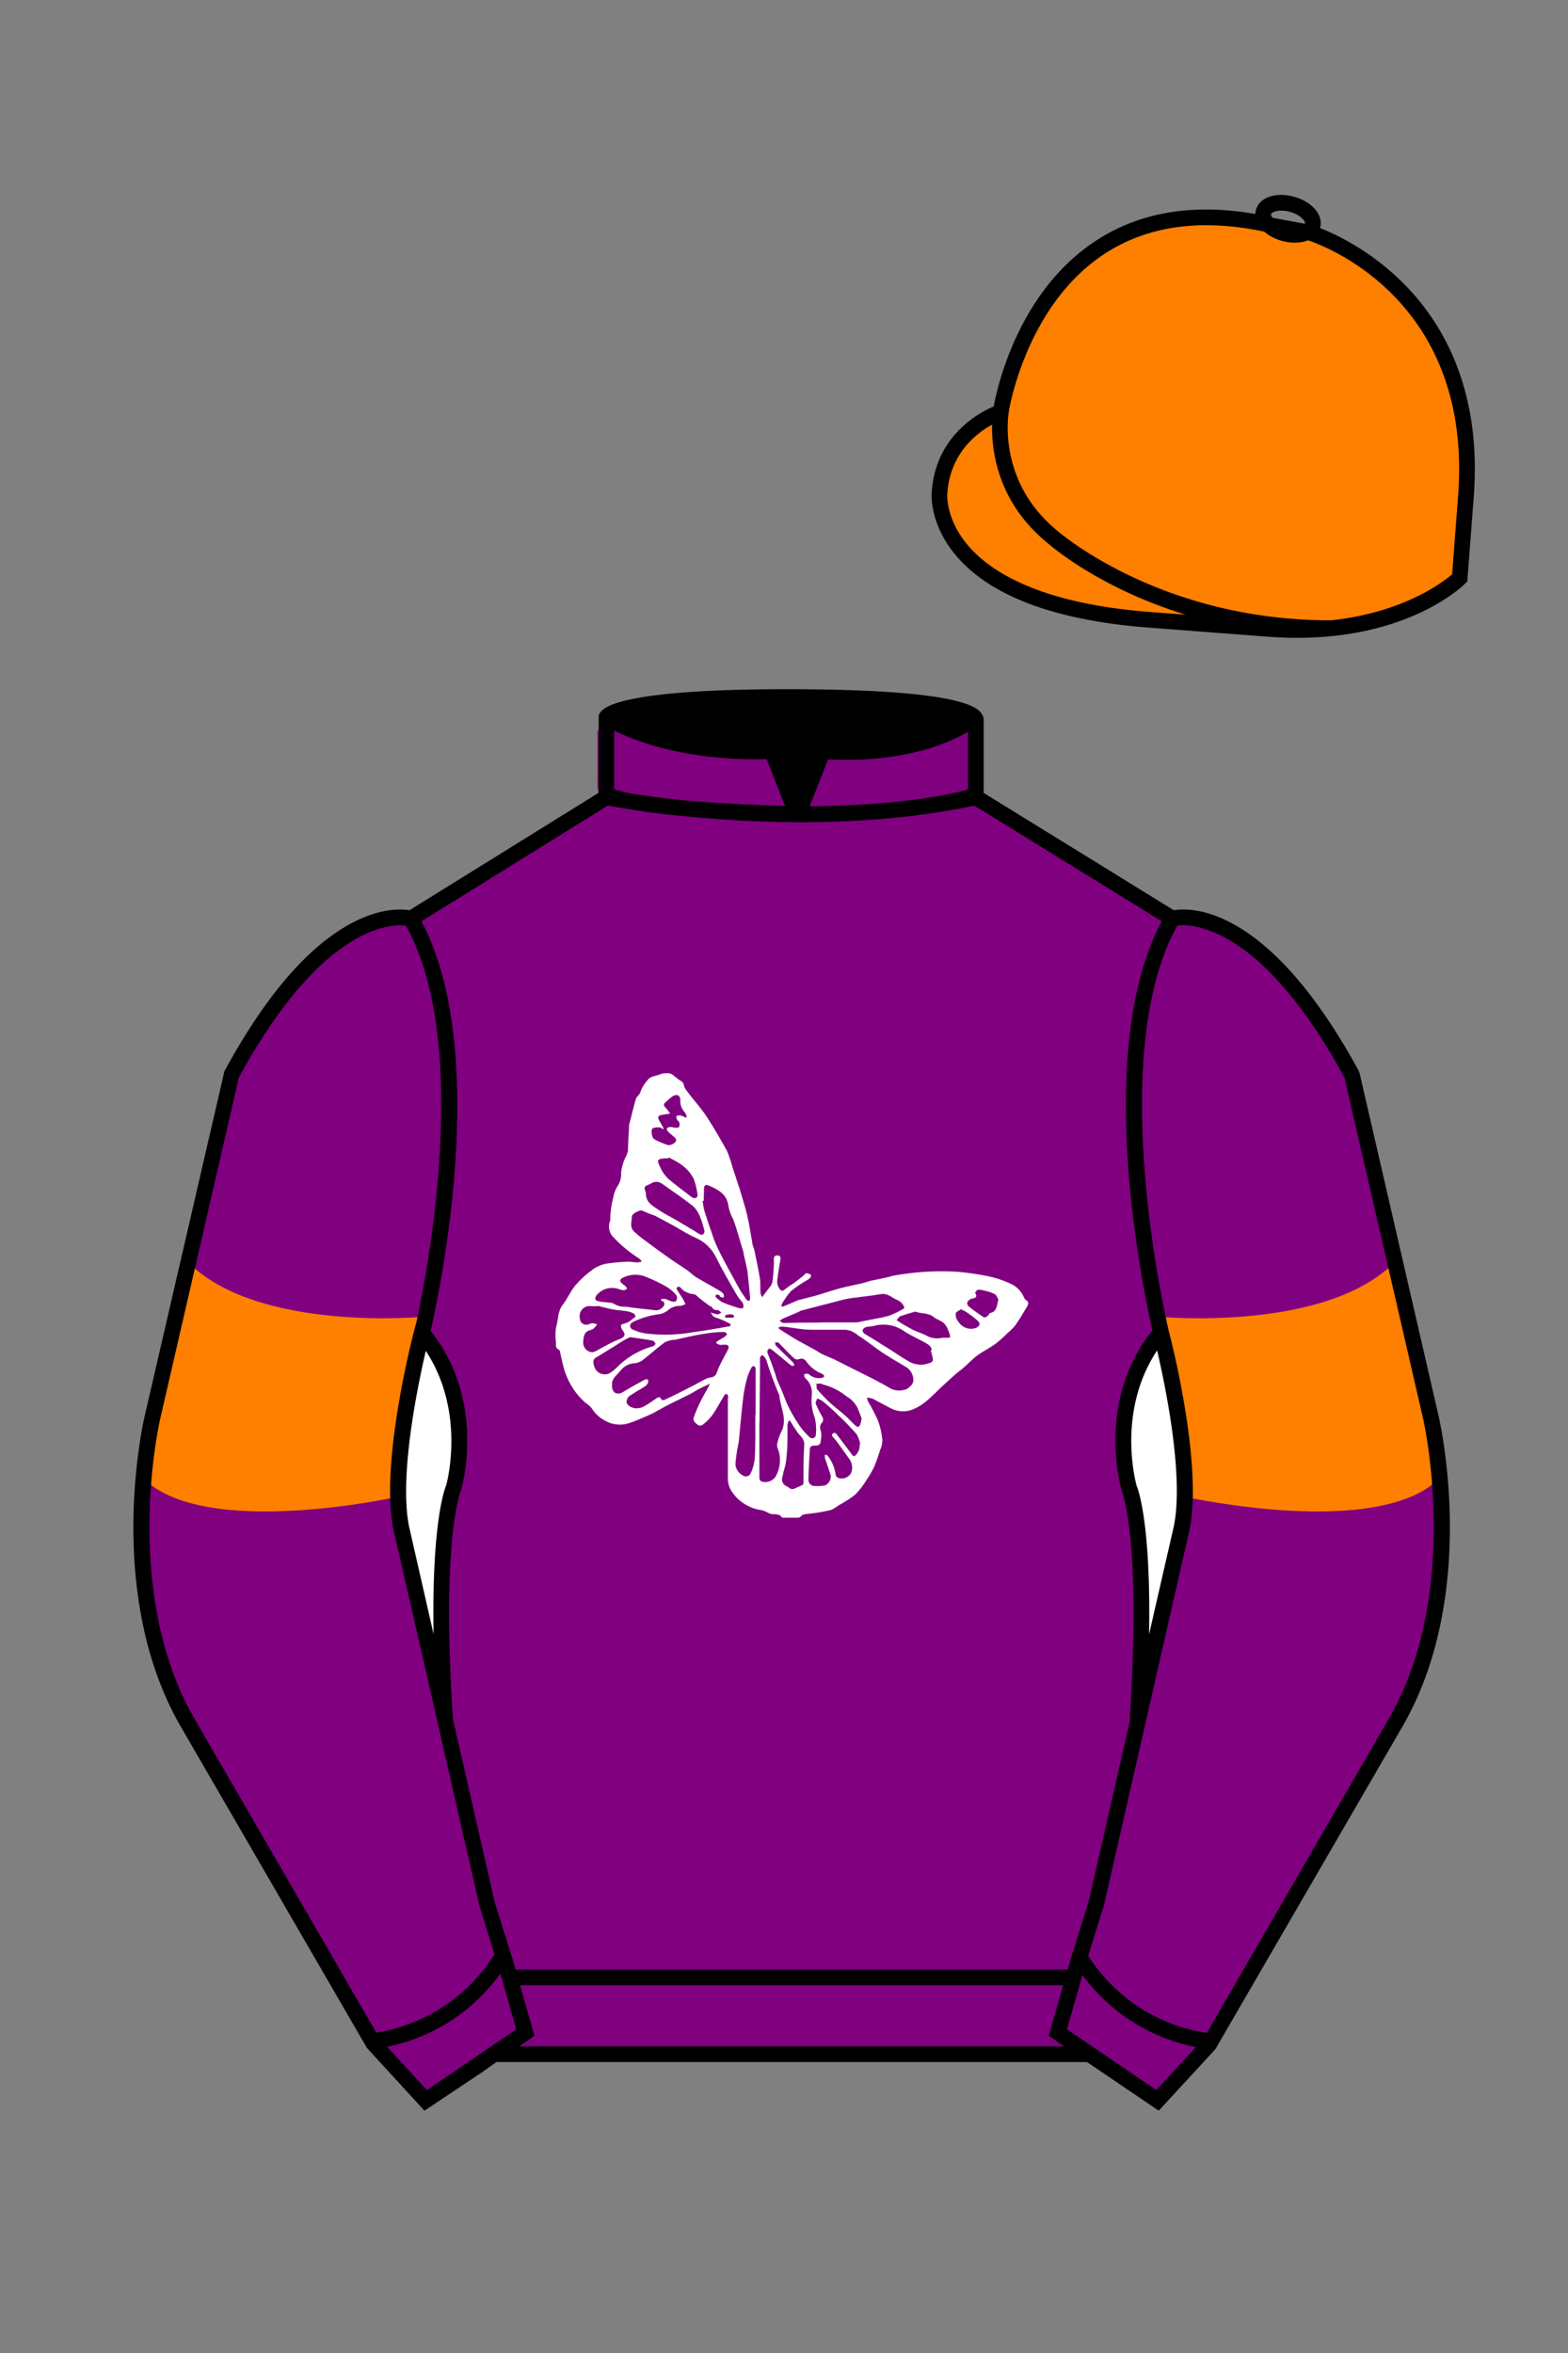 
<svg xmlns="http://www.w3.org/2000/svg" viewBox="0 0 100 150">

	<rect x="0" y="0" width="100" height="150" fill="#808080" stroke="none"/>

	<path d="M74.752 58.99s5.164-1.613 11.451 9.961l5.025 21.795s2.623 11.087-2.232 19.497l-11.869 20.482-3.318 3.605-4.346-2.944H31.484l-1.03.731-3.317 2.213-1.658-1.802-1.659-1.803-5.936-10.241-5.936-10.241c-2.427-4.205-2.985-9.08-2.936-12.902.049-3.823.705-6.595.705-6.595l2.512-10.897 2.512-10.898c3.144-5.787 6.007-8.277 8.084-9.321 2.077-1.043 3.368-.64 3.368-.64l6.228-3.865 6.229-3.865v-5.08s.087-.328 1.571-.655c1.483-.328 4.364-.655 9.95-.655 6.222 0 9.232.368 10.689.737 1.455.369 1.357.737 1.357.737v4.916l12.535 7.73z" fill="#800080"></path>


  <path d="M55.28,89.04c.02.1.04.2.08.3.23.39.44.79.63,1.21.15.4.24.81.28,1.23,0,.22-.03.43-.13.63-.11.36-.23.71-.37,1.05-.14.3-.3.59-.49.86-.21.35-.46.68-.75.97-.33.26-.69.48-1.06.68-.15.12-.31.22-.48.29-.43.1-.87.18-1.32.23-.23.04-.49,0-.63.22,0,0-.11.04-.16.04h-1c-.16-.27-.43-.2-.67-.23-.1-.02-.19-.06-.27-.11-.12-.06-.24-.11-.37-.14-.73-.1-1.4-.49-1.83-1.09-.21-.27-.33-.61-.32-.95v-5.05c.02-.07.02-.15,0-.22,0-.04-.06-.1-.09-.1-.05.01-.1.04-.13.08-.26.42-.49.87-.77,1.27-.18.24-.4.45-.63.63-.09.05-.2.05-.29,0-.15-.12-.34-.25-.27-.47.14-.4.31-.79.5-1.16.16-.33.38-.63.53-1-.23.11-.47.22-.7.34s-.37.22-.56.32c-.39.2-.8.39-1.2.59s-.77.41-1.16.63c-.28.13-.56.25-.84.37s-.49.2-.74.28c-.52.15-1.07.08-1.53-.2-.34-.19-.62-.46-.82-.79-.12-.13-.25-.24-.4-.34-.58-.51-1.01-1.17-1.27-1.9-.14-.4-.22-.82-.32-1.27,0-.07-.04-.17-.09-.2-.22-.09-.18-.27-.18-.44-.05-.32-.05-.65,0-.97.15-.47.09-1.01.42-1.44s.51-.89.83-1.27c.34-.39.73-.74,1.16-1.04.28-.18.59-.3.92-.34.42-.06.84-.1,1.27-.11.2,0,.39.04.59.05.1-.01.19-.03.28-.07-.05-.07-.12-.13-.18-.19-.6-.38-1.16-.84-1.64-1.36-.24-.24-.33-.59-.24-.92.03-.07.05-.14.05-.22,0-.46.07-.93.19-1.37.04-.27.14-.53.29-.76.16-.25.23-.54.21-.83.04-.39.16-.76.34-1.1.04-.1.08-.2.1-.3,0-.53.05-1.06.07-1.59,0-.02,0-.03,0-.05.15-.56.27-1.13.44-1.68.04-.14.23-.24.26-.38.1-.29.25-.55.46-.78.21-.31.58-.28.86-.41.1-.04.21-.06.32-.05.11-.02.22,0,.32.03.23.11.39.32.63.45s.18.31.27.46.2.28.3.42c.37.47.77.92,1.1,1.42.45.69.86,1.41,1.27,2.14.15.35.27.71.37,1.08.13.38.25.77.37,1.14.02.05.04.11.06.16.17.58.36,1.16.5,1.74s.22,1.19.33,1.78c0,.16.1.3.13.46.13.63.26,1.22.36,1.84.04.31,0,.63.04.95.02.07.06.14.11.2l.13-.19c.1-.14.22-.28.32-.42.09-.1.15-.22.19-.34.05-.35.07-.7.09-1.04.01-.14.01-.28,0-.42,0-.17.06-.25.23-.25s.22.11.19.26c-.07.44-.15.88-.2,1.32-.02.16.02.33.09.47.18.28.24.25.49.04.17-.13.34-.24.52-.35.2-.15.39-.3.58-.46.06-.05.13-.15.19-.15.1.02.2.06.29.11,0,.08-.04.19-.11.24-.14.09-.28.18-.42.26-.26.16-.51.34-.75.53-.14.15-.27.32-.38.5-.06.09-.13.18-.18.28-.03.06-.05.13-.08.19.06,0,.13.04.18,0,.32-.13.63-.27.97-.41h.04c.4-.11.81-.2,1.21-.32s.87-.28,1.31-.4,1.03-.23,1.54-.35c.15-.04.28-.09.42-.13s.42-.08.63-.13l.58-.13c.07,0,.13-.05.19-.06,1.37-.26,2.77-.35,4.17-.27.65.06,1.3.15,1.94.28.48.1.95.25,1.4.46.41.16.74.48.91.89.03.08.08.14.15.19.19.11.13.26.06.39-.24.41-.49.82-.76,1.21-.15.18-.31.34-.49.49-.24.24-.49.47-.76.68-.37.27-.79.47-1.16.74s-.59.54-.9.8c-.14.13-.3.23-.44.35-.28.25-.57.51-.84.76-.37.34-.71.7-1.09,1.02-.26.22-.55.39-.86.52-.44.18-.94.16-1.37-.06-.4-.2-.79-.42-1.19-.63-.12-.03-.23-.06-.35-.06ZM39.03,88.26s0,.05,0,.08c0,.46.34.63.72.39s.91-.53,1.37-.78c.06-.03.13-.03.2,0,.03.06.03.13,0,.2-.03.09-.09.16-.16.21-.3.2-.63.37-.9.56-.21.09-.33.31-.29.53.09.16.25.26.42.3.19.05.39.03.57-.04.28-.14.54-.31.79-.49.16-.1.3-.28.44,0,0,.04.16.06.22,0,.34-.15.67-.32,1-.48l.9-.46c.2-.11.39-.22.59-.32.12-.07.26-.12.4-.15.19,0,.36-.12.41-.3.07-.2.15-.39.24-.57.15-.3.31-.58.46-.87s0-.35-.22-.35c-.11,0-.22.04-.32,0s-.12-.06-.18-.09.05-.13.1-.16.3-.16.44-.26c.06-.05.11-.11.15-.17-.06-.04-.14-.14-.2-.13-.47,0-.95.06-1.41.14-.58.09-1.15.24-1.73.36-.22,0-.43.06-.63.15-.46.33-.88.72-1.33,1.07-.15.14-.34.23-.54.27-.35,0-.69.15-.92.42-.26.35-.63.54-.58.97ZM40.93,77.16c-.23,0-.63.23-.63.39,0,.31-.16.63.11.93.24.23.5.44.77.63.49.37.98.73,1.48,1.08.39.28.8.53,1.19.8.21.15.39.35.63.48.47.28.96.54,1.43.82.1.06.18.14.25.23v.2c-.07,0-.13-.02-.2-.04-.04,0-.06-.11-.11-.13-.07-.02-.14-.02-.21,0v.13c.12.13.27.24.42.33.33.14.66.26,1.01.36.1.04.28.07.32,0s.04-.27-.08-.39c-.13-.14-.24-.3-.34-.46-.44-.76-.88-1.52-1.27-2.3-.27-.59-.75-1.06-1.35-1.32-.2-.09-.4-.19-.59-.3-.25-.14-.49-.29-.74-.43-.42-.23-.85-.46-1.27-.68-.34-.11-.61-.23-.83-.33h-.02ZM49.67,84.61v.09c.31.2.63.41.93.59.42.25.87.48,1.3.72.18.09.35.22.53.31s.52.22.78.34l.83.42,1.18.59c.3.15.63.31.9.47.25.12.49.26.72.4.32.14.69.14,1.01,0,.19-.16.42-.28.4-.63-.03-.36-.25-.68-.58-.83-.47-.29-.96-.56-1.42-.87s-1.01-.76-1.54-1.09c-.22-.2-.5-.33-.8-.35h-2.09c-.7,0-1.27-.14-1.9-.2-.09,0-.17.02-.26.03ZM54.81,92.07h.06c-.05-.22-.12-.43-.23-.63-.39-.45-.8-.88-1.23-1.27-.32-.32-.67-.63-1.02-.9-.09-.05-.18-.09-.28-.12,0,.1-.12.23-.09.31.1.27.23.53.38.78.11.18.15.3,0,.48-.09.1-.12.24-.09.37.08.23.09.47.04.71,0,.25-.11.38-.39.35-.15,0-.3.04-.31.22-.04.63-.08,1.27-.09,1.94-.02.21.13.39.34.42,0,0,.01,0,.02,0,.24.02.48,0,.71-.04.24-.12.38-.37.35-.63-.11-.37-.25-.74-.37-1.11-.01-.07-.01-.14,0-.21.06,0,.15,0,.18.07.26.33.43.73.5,1.15,0,.15.12.27.27.28.29.05.57-.08.72-.34.11-.27.08-.58-.07-.83l-.45-.63c-.19-.26-.37-.53-.58-.77-.08-.09-.19-.17-.07-.28s.22,0,.26.06c.33.42.63.83.96,1.27.11.16.17.14.28,0,.16-.18.24-.42.21-.66ZM44.87,76.55h-.06c.02.21.06.42.11.63.15.49.32.99.49,1.47.09.28.2.56.32.83s.27.53.4.8c.23.43.46.86.69,1.27.12.23.25.47.38.69s.27.41.42.63c0,.04.11.04.18.06.03-.06.04-.13.04-.2-.05-.53-.1-1.06-.16-1.59-.02-.16-.05-.33-.09-.49-.05-.23-.11-.47-.16-.7,0-.11-.05-.23-.08-.34-.13-.44-.26-.87-.39-1.3-.06-.2-.13-.39-.2-.58-.14-.26-.24-.53-.3-.81-.08-.8-.67-1.09-1.27-1.35-.2-.08-.29,0-.29.2s-.02.52-.02.77ZM51.77,88.96c.06-.42-.1-.85-.43-1.12-.05-.04-.04-.16-.06-.23.07-.03.15-.04.22-.04.06.02.11.05.15.09.21.16.49.23.75.18.06,0,.12-.06.18-.1-.04-.05-.07-.13-.13-.15-.43-.17-.8-.46-1.06-.84-.09-.11-.23-.16-.37-.13-.23.11-.36,0-.48-.13-.3-.27-.57-.58-.86-.87-.05-.05-.16-.04-.24-.06,0,.08,0,.18.05.23.36.37.74.71,1.1,1.08.04.04.04.09.06.15s-.14.06-.17.04c-.12-.08-.22-.17-.33-.26-.32-.26-.63-.53-.94-.77-.15-.11-.27-.04-.27.15.01.09.04.17.08.25l.18.46.11.32c.05.13.09.27.14.4s.04.19.08.28c.13.33.28.63.42.99s.24.63.4.93c.19.37.4.72.63,1.06.18.27.4.51.63.73.17.16.41.08.42-.13.04-.36.02-.71-.06-1.06-.18-.46-.25-.96-.2-1.45ZM45.3,83.66c.15.06.3.1.46.13.08,0,.16-.08.25-.11-.08-.06-.16-.16-.23-.16s-.29,0-.37-.18c0-.05-.11-.06-.16-.09l-.63-.48c-.12-.09-.23-.25-.37-.27-.33-.02-.65-.17-.86-.43-.05-.04-.11-.05-.17-.04-.05.04-.07.1-.06.16.12.2.25.39.38.59.07.12.12.24.18.36-.11.05-.22.09-.33.11-.25-.01-.49.06-.7.2-.16.15-.36.27-.58.32-.62.07-1.22.24-1.77.52-.08.04-.14.12-.16.21,0,.09.04.18.12.23.26.13.54.22.83.27.86.11,1.73.11,2.59,0l1.4-.21c.44-.07.89-.15,1.32-.23.02,0,.05,0,.07,0,.1-.06.13-.15,0-.2-.25-.13-.51-.25-.78-.34-.2-.04-.35-.18-.4-.38ZM52.33,84.3h2.28c.15-.01.29-.04.44-.08l.92-.18c.25-.04.5-.1.75-.17.25-.1.5-.21.73-.34.09-.05.24-.14.23-.16-.04-.13-.11-.24-.21-.34-.1-.08-.22-.15-.34-.2-.3-.15-.55-.4-.96-.33-.63.11-1.27.17-1.85.25-.16.02-.33.05-.49.09l-1.51.39-1.23.32c-.05,0-.1.06-.15.08l-.99.42c-.09.04-.16.1-.23.16.09.04.18.13.27.13.78-.02,1.56-.03,2.34-.03h0ZM48.43,90.69h0v3.5c0,.18.09.27.28.28.36.05.7-.15.83-.49.17-.35.23-.75.19-1.14-.02-.18-.07-.35-.13-.51-.04-.08-.05-.17-.04-.26.05-.27.14-.52.25-.77.45-.82-.06-1.58-.11-2.37-.01-.02-.02-.05-.04-.07-.15-.38-.3-.75-.44-1.13s-.22-.63-.33-.98c-.03-.09-.08-.17-.13-.24-.04-.05-.12-.12-.17-.11s-.11.1-.12.16c-.01.13-.01.27,0,.4l-.03,3.74ZM42.17,82.9v-.09c.09-.01.18-.01.27,0,.15.04.27.13.42.16s.26,0,.28-.07c.05-.1.05-.22,0-.32-.17-.22-.39-.41-.63-.55-.42-.24-.85-.45-1.3-.63-.49-.21-1.05-.18-1.52.07-.16.09-.18.19-.06.31s.19.15.27.22c.04.05.07.1.1.16-.06,0-.13.1-.18.09-.14,0-.28-.04-.41-.09-.52-.16-1.08.02-1.4.46-.08.14-.06.27.11.32.14.03.28.06.42.07.2.03.45,0,.63.11.21.13.44.19.68.18.21,0,.41.06.63.08l1.36.15c.25,0,.39-.15.52-.3v-.19c0-.06-.15-.09-.2-.14ZM38.11,83.23v.04h-.38c-.34-.07-.68.15-.75.49-.02.09-.02.19,0,.29,0,.23.2.41.42.4.04,0,.08,0,.12-.02.09-.04.19-.07.29-.08.1.02.19.05.28.08-.05.07-.11.14-.17.2-.06.07-.14.12-.23.15-.39.08-.47.34-.49.7-.05.27.09.54.33.66.26.14.47,0,.68-.13.42-.22.82-.46,1.27-.63s.41-.34.19-.63c-.05-.08-.08-.18-.06-.27,0-.06.15-.08.23-.11.08-.02.16-.05.24-.09.1-.06.2-.14.29-.22.06-.04.14-.09.15-.14,0-.07-.04-.14-.1-.18-.13-.07-.27-.12-.42-.15-.31-.05-.63-.06-.94-.12s-.65-.16-.96-.23ZM48.19,90.19h0v-2.8c0-.06,0-.12,0-.18-.03-.06-.07-.1-.13-.13,0,0-.1.04-.13.09-.1.18-.18.37-.25.56-.12.41-.21.84-.27,1.27-.11.9-.19,1.82-.28,2.73,0,.19-.06.37-.09.56-.07.35-.11.7-.14,1.06.03.36.28.67.63.77.13,0,.25-.04.32-.15.15-.3.24-.61.28-.94.06-.94.04-1.88.04-2.82h0ZM59.36,86.1h.06c0-.27-.22-.39-.42-.51-.43-.23-.87-.44-1.27-.68-.54-.41-1.24-.56-1.9-.41-.21.07-.45.05-.63.11-.09.03-.17.11-.19.21,0,.07.08.18.15.22.34.21.68.4,1.02.63.63.37,1.19.78,1.8,1.13.22.13.47.19.73.2.23,0,.46-.06.68-.15.06-.04.11-.1.11-.18-.03-.2-.08-.39-.15-.58ZM44.93,78.47l-.05-.18c-.07-.27-.15-.53-.26-.78-.1-.24-.24-.46-.43-.63-.63-.49-1.31-.96-1.97-1.42-.22-.16-.51-.16-.73,0-.13.08-.32.11-.37.22s.07.26.07.4c0,.58.45.8.83,1.06s.73.42,1.09.63l1.13.67c.13.09.26.17.4.25.17.07.28-.02.29-.22ZM50.38,90.57h-.08c-.04.08-.06.17-.08.27v.99c0,.44-.04.88-.09,1.32-.03.23-.09.45-.16.67-.02.11-.04.21-.07.32-.08.21,0,.44.18.56.07.03.13.07.2.11.12.13.31.15.45.06.15-.08.32-.13.47-.22.03,0,.04-.11.04-.16,0-.79,0-1.58.05-2.37.01-.21-.07-.41-.22-.56-.14-.15-.27-.32-.37-.5-.12-.15-.2-.32-.32-.49ZM40.2,85.23c-.13.06-.31.15-.48.25s-.33.21-.5.32c-.41.26-.83.51-1.27.78-.07.06-.11.15-.11.25.01.12.04.23.08.34.14.36.54.53.89.4,0,0,.02,0,.03-.01.17-.1.33-.22.47-.36.64-.66,1.44-1.13,2.33-1.38.07,0,.17-.13.16-.17-.03-.09-.1-.16-.18-.19-.44-.08-.9-.14-1.43-.22ZM58.38,83.61c-.32.09-.63.18-.97.3-.09.04-.15.16-.23.25l.23.15.13.08c.23.13.46.27.7.39s.63.23.89.39c.3.15.64.19.97.11h.33c.11,0,.13,0,.15-.03s0-.11,0-.16c-.05-.14-.1-.29-.16-.42-.06-.14-.16-.26-.27-.36-.18-.14-.42-.2-.59-.34-.35-.3-.77-.2-1.17-.35ZM42.35,71.92l-.06.06c-.06,0-.12-.09-.18-.1-.16-.03-.33-.01-.48.04-.14.08-.06.63.09.7.29.16.59.29.9.38.18,0,.34-.07.46-.21.12-.16-.06-.3-.19-.4-.11-.08-.22-.18-.31-.28-.11-.15-.04-.24.12-.26s.26.04.39.04.2,0,.23-.07c.03-.09.03-.18,0-.27,0-.06-.09-.09-.13-.15s-.04-.16-.07-.25c.09-.03.18-.05.27-.05.12.04.24.09.35.15l.06-.04c-.02-.1-.06-.2-.12-.29-.21-.22-.32-.51-.29-.82,0-.11-.06-.22-.15-.28-.12-.03-.24,0-.34.06-.17.13-.32.26-.47.4-.12.11-.12.19,0,.31.11.12.22.26.31.4l-.52.08c-.25.04-.3.13-.18.36l.29.51ZM42.66,73.78l-.04.06c-.19,0-.38,0-.57.06-.06.04-.09.1-.09.16.07.19.15.38.25.56.11.2.26.38.42.54.49.4.99.78,1.49,1.16.07.05.16.07.24.05.06,0,.15-.13.13-.18-.04-.34-.12-.67-.23-1-.21-.43-.54-.79-.95-1.04-.22-.14-.44-.26-.67-.37ZM54.93,90.48h.04c-.09-.24-.18-.49-.28-.73-.16-.31-.41-.57-.71-.74-.43-.35-.92-.6-1.45-.74-.05,0-.1-.05-.16-.06s-.2,0-.3,0c0,.11,0,.27.03.34.26.3.53.59.82.86.27.26.58.48.87.73s.47.46.71.69.33.13.39-.12c.04-.1.04-.17.04-.23ZM63.67,82.84c-.06-.1-.12-.29-.24-.35-.23-.11-.48-.19-.73-.23-.1-.04-.21-.05-.32-.04-.08,0-.2.17-.18.2.18.34-.07.32-.27.38-.11.04-.2.13-.25.24,0,.1.04.2.12.26.31.25.63.47.96.69.04,0,.15-.04.22-.09s.1-.18.17-.2c.44-.09.41-.46.52-.85ZM61.28,83.47c-.13.09-.28.14-.32.23-.03.13,0,.27.05.39.05.09.11.18.18.26.26.33.7.45,1.08.29.23-.12.27-.27.08-.45-.18-.16-.37-.31-.57-.44-.15-.13-.32-.2-.54-.31l.03.02ZM46.25,83.89v.11h.49s.07-.04.08-.08c0-.04-.02-.07-.05-.09-.17-.07-.37-.06-.53.04v.02Z" fill="#FFFFFF"></path>

<g id="CAP">
	<path fill="#FF7F00" d="M83.483 14.819s11.045 3.167 10.006 16.831l-.299 3.929-.098 1.266s-3.854 3.878-12.191 3.244l-7.594-.578c-14.146-1.076-13.389-8.132-13.389-8.132.299-3.929 3.901-5.104 3.901-5.104s2.192-14.981 16.72-12.033l.391.107 2.553.47z"></path>
</g>

	<path fill="#800080" d="M27.109 134.103l2.913-1.944 1.434-.999 2.014-1.385-1.298-4.521-1.154-3.698-5.45-23.896c-.876-4.191 1.314-12.492 1.314-12.492s4.328-17.817-.715-26.405c0 0-5.164-1.613-11.452 9.961L9.69 90.519s-2.623 11.088 2.231 19.498l11.871 20.482 3.317 3.604"></path>


	<path fill="#800080" d="M73.785 134.1l-2.912-1.944-1.434-1-2.014-1.384 1.297-4.521 1.154-3.698 5.451-23.896c.875-4.191-1.314-12.493-1.314-12.493s-4.328-17.816.715-26.404c0 0 5.164-1.613 11.451 9.961l5.025 21.795s2.623 11.087-2.232 19.497l-11.869 20.482-3.318 3.605"></path>


	<path fill="#FF7F00" d="M90.438 86.834c.611 2.29 1.424 7.348 1.424 7.348-3.863 4.009-16.268 1.241-16.268 1.241.332-2.813-1.445-9.947-1.445-9.947l-.328-1.542s10.703 1.048 15.17-3.514l1.447 6.414zM10.497 86.834c-.61 2.29-1.423 7.348-1.423 7.348 3.863 4.009 16.267 1.241 16.267 1.241-.33-2.813 1.447-9.947 1.447-9.947l.329-1.542s-10.705 1.048-15.17-3.514l-1.45 6.414z"></path>


	<path fill="#800080" d="M47.835 48.387l1.188 2.979s-8-.104-10.917-1.063v-3.75c0 .001 3.843 2.084 9.729 1.834zm3.948 0l-1.219 3c5.563.094 10.125-1.063 10.125-1.063v-3.688c-3.656 2.033-8.906 1.751-8.906 1.751z"></path>


	<path fill="#fff" d="M25.587 97.434c-.875-4.191 1.313-12.492 1.313-12.492 3.678 4.398 2.014 9.944 2.014 9.944s-1.313 2.917-.525 14.753l-2.802-12.205z"></path>
	<path fill="#fff" d="M75.345 97.434c.877-4.191-1.313-12.492-1.313-12.492-3.678 4.398-2.014 9.944-2.014 9.944s1.313 2.917.525 14.753l2.802-12.205z"></path>
	<path d="M84.819 40.543c-11.27 0-17.779-5.718-18.052-5.961-4.297-3.521-3.444-8.346-3.406-8.55l.982.184c-.033.181-.769 4.457 3.075 7.606.08.071 6.532 5.721 17.403 5.721h.09l.002 1h-.094z
	M82.73 40.661c-.596 0-1.218-.023-1.867-.072l-7.593-.579c-6.005-.457-10.158-2.021-12.344-4.647-1.696-2.038-1.513-3.956-1.504-4.037.271-3.571 3.034-5.027 3.952-5.415.256-1.371 1.571-7.096 6.191-10.343 2.977-2.091 6.7-2.705 11.074-1.816l.423.115 2.559.471c.114.033 11.425 3.44 10.367 17.35l-.411 5.379-.13.13c-.151.154-3.53 3.464-10.717 3.464zm-5.795-26.304c-2.591 0-4.87.677-6.794 2.03-4.813 3.383-5.817 9.896-5.826 9.961l-.045.305-.294.098c-.134.044-3.289 1.132-3.558 4.667-.008.078-.137 1.629 1.303 3.337 1.386 1.645 4.527 3.718 11.625 4.258l7.594.578c7.166.546 10.944-2.356 11.67-2.982l.381-4.997c.977-12.83-9.1-16.144-9.624-16.307l-2.958-.58a17.567 17.567 0 0 0-3.474-.368z
	M82.73 40.661c-.596 0-1.218-.023-1.867-.072l-7.593-.579c-6.005-.457-10.158-2.021-12.344-4.647-1.696-2.038-1.513-3.956-1.504-4.037.271-3.571 3.034-5.027 3.952-5.415.256-1.371 1.571-7.096 6.191-10.343 2.977-2.091 6.7-2.705 11.074-1.816l.423.115 2.559.471c.114.033 11.425 3.44 10.367 17.35l-.411 5.379-.13.13c-.151.154-3.53 3.464-10.717 3.464zm-5.795-26.304c-2.591 0-4.87.677-6.794 2.03-4.813 3.383-5.817 9.896-5.826 9.961l-.045.305-.294.098c-.134.044-3.289 1.132-3.558 4.667-.008.078-.137 1.629 1.303 3.337 1.386 1.645 4.527 3.718 11.625 4.258l7.594.578c7.166.546 10.944-2.356 11.67-2.982l.381-4.997c.977-12.83-9.1-16.144-9.624-16.307l-2.958-.58a17.567 17.567 0 0 0-3.474-.368z
	M82.574 15.469a3.11 3.11 0 0 1-.82-.114c-.686-.19-1.256-.589-1.524-1.066-.169-.299-.215-.613-.132-.908.223-.802 1.273-1.161 2.436-.838.685.189 1.255.587 1.524 1.065.169.299.215.614.132.91-.082.295-.282.54-.58.709-.285.16-.646.242-1.036.242zm-.858-2.042c-.389 0-.63.131-.655.223-.009.033.005.087.039.147.104.185.409.452.922.594.513.143.91.07 1.095-.035.061-.035.101-.074.109-.107l.001-.002c.01-.033-.005-.088-.04-.149-.104-.185-.408-.451-.92-.593a2.105 2.105 0 0 0-.551-.078z
	M73.901 134.551l-7.018-4.773 1.396-4.866 1.157-3.71 5.441-23.858c.839-4.021-1.289-12.173-1.311-12.254-.181-.745-4.32-18.123.767-26.785l.099-.167.184-.057c.229-.071 5.632-1.596 12.04 10.199l.048.126 5.025 21.795c.108.458 2.611 11.375-2.287 19.859L77.51 130.632l-3.609 3.919zm-5.857-5.19l5.701 3.883 2.991-3.249 11.842-20.436c4.696-8.134 2.204-19.022 2.179-19.131l-5.011-21.731c-5.364-9.843-9.742-9.825-10.658-9.696-4.709 8.387-.593 25.667-.55 25.842.088.334 2.206 8.455 1.317 12.714l-5.453 23.905-1.164 3.736-1.194 4.163zM27.069 134.554l-3.671-4.006-11.871-20.482c-4.897-8.485-2.394-19.403-2.284-19.864l5.071-21.919c6.411-11.799 11.813-10.27 12.04-10.199l.185.057.098.167c5.087 8.663.948 26.041.77 26.776-.024.091-2.152 8.245-1.31 12.271l5.448 23.888 1.144 3.661 1.4 4.877-7.02 4.773zm-2.834-4.555l2.99 3.248 5.702-3.883-1.198-4.175-1.151-3.688-5.46-23.934c-.893-4.267 1.227-12.388 1.317-12.731.04-.165 4.155-17.44-.551-25.829-.909-.107-5.339-.069-10.661 9.692l-5.008 21.729c-.026.111-2.519 11.001 2.176 19.136l11.844 20.435z
	M23.777 130.604l-.057-.998c.049-.003 4.939-.348 7.894-5.146l.852.523c-3.237 5.258-8.468 5.609-8.689 5.621z
	M27.903 109.751l-2.805-12.215c-.89-4.259 1.229-12.379 1.319-12.723l.247-.935.621.742c3.807 4.551 2.18 10.171 2.109 10.408-.034.087-1.268 3.124-.505 14.576l-.986.147zm-1.827-12.425l1.575 6.859c-.126-7.325.762-9.403.808-9.505-.004 0 1.317-4.618-1.323-8.591-.54 2.327-1.721 8.062-1.06 11.237zM51.09 52.412c-6.99 0-12.442-1.079-12.523-1.095l.198-.98c.12.025 12.197 2.409 23.363.001l.211.978c-3.813.822-7.727 1.096-11.249 1.096z
	M51.547 52.42l-.754-.02c-10.628-.278-12.238-1.21-12.453-1.394l.65-.76-.325.38.288-.408c.059.036 1.529.871 11.112 1.161l-1.17-2.989c-1.409.054-6.492.059-10.477-2.209l.494-.869c4.315 2.455 10.223 2.065 10.282 2.063l.367-.026 1.986 5.071z
	M50.904 52.404h-.733l1.983-5.065.379.041c.058.007 5.735.577 9.436-2.061l.58.814c-3.475 2.477-8.334 2.363-9.738 2.272L51.638 51.4c7.338-.069 10.418-1.167 10.449-1.178l.344.939c-.139.051-3.485 1.243-11.527 1.243z
	M73.031 109.751l-.986-.146c.762-11.452-.472-14.489-.484-14.519-.092-.295-1.719-5.915 2.088-10.466l.621-.742.246.935c.091.344 2.209 8.465 1.318 12.723l-.002.01-2.801 12.205zm.766-23.661c-2.652 3.985-1.314 8.603-1.3 8.652.027.051.912 2.12.786 9.44l1.573-6.856c.663-3.176-.518-8.911-1.059-11.236zM32.544 125.555h35.971v1H32.544zM77.101 130.604c-.222-.012-5.455-.362-8.689-5.621l.852-.523c2.964 4.818 7.844 5.144 7.893 5.146l-.056.998zM50.949 44.453c9.949 0 11.197 1.295 11.197 1.295-3.447 2.682-9.653 2.065-9.653 2.065l-1.61 3.884-1.652-3.822c-8.023 0-10.431-2.188-10.431-2.188s1.083-1.234 12.149-1.234z
	M73.899 134.553l-4.575-3.1H31.658l-.9.639-3.685 2.459-3.671-4.007-11.871-20.482c-2.565-4.445-3.049-9.609-3.003-13.16.049-3.834.691-6.588.719-6.703l5.071-21.919c2.657-4.891 5.449-8.097 8.299-9.529 1.731-.87 2.992-.805 3.498-.724l12.051-7.479.017-4.93c.111-.418.748-.75 1.947-1.015 2.004-.442 5.388-.667 10.058-.667 5.202 0 8.839.253 10.812.752.907.23 1.427.502 1.636.857a.696.696 0 0 1 .099.391v4.611l12.125 7.479c1.135-.186 6.067-.296 11.799 10.253l.048.126L91.732 90.2c.108.458 2.611 11.375-2.287 19.859L77.51 130.632l-3.611 3.921zm-49.659-4.558l2.99 3.249 4.109-2.791h38.292l4.116 2.789 2.989-3.247 11.842-20.436c4.701-8.143 2.204-19.022 2.179-19.131l-5.011-21.732c-5.95-10.916-10.79-9.678-10.836-9.661l-.212.061-.194-.114-12.771-7.877v-5.079c-.095-.068-.353-.209-.98-.369-1.301-.329-4.189-.722-10.566-.722-5.727 0-8.513.35-9.842.644-.712.157-1.041.303-1.179.382v5.143l-12.887 7.998-.218-.068c-.006-.002-1.155-.315-2.994.609-1.825.917-4.664 3.233-7.837 9.053l-5.008 21.729c-.007.03-.645 2.771-.692 6.489-.044 3.425.417 8.398 2.869 12.646l11.841 20.435zm14.835-83.971z
	" fill="#000000"></path>

</svg>
